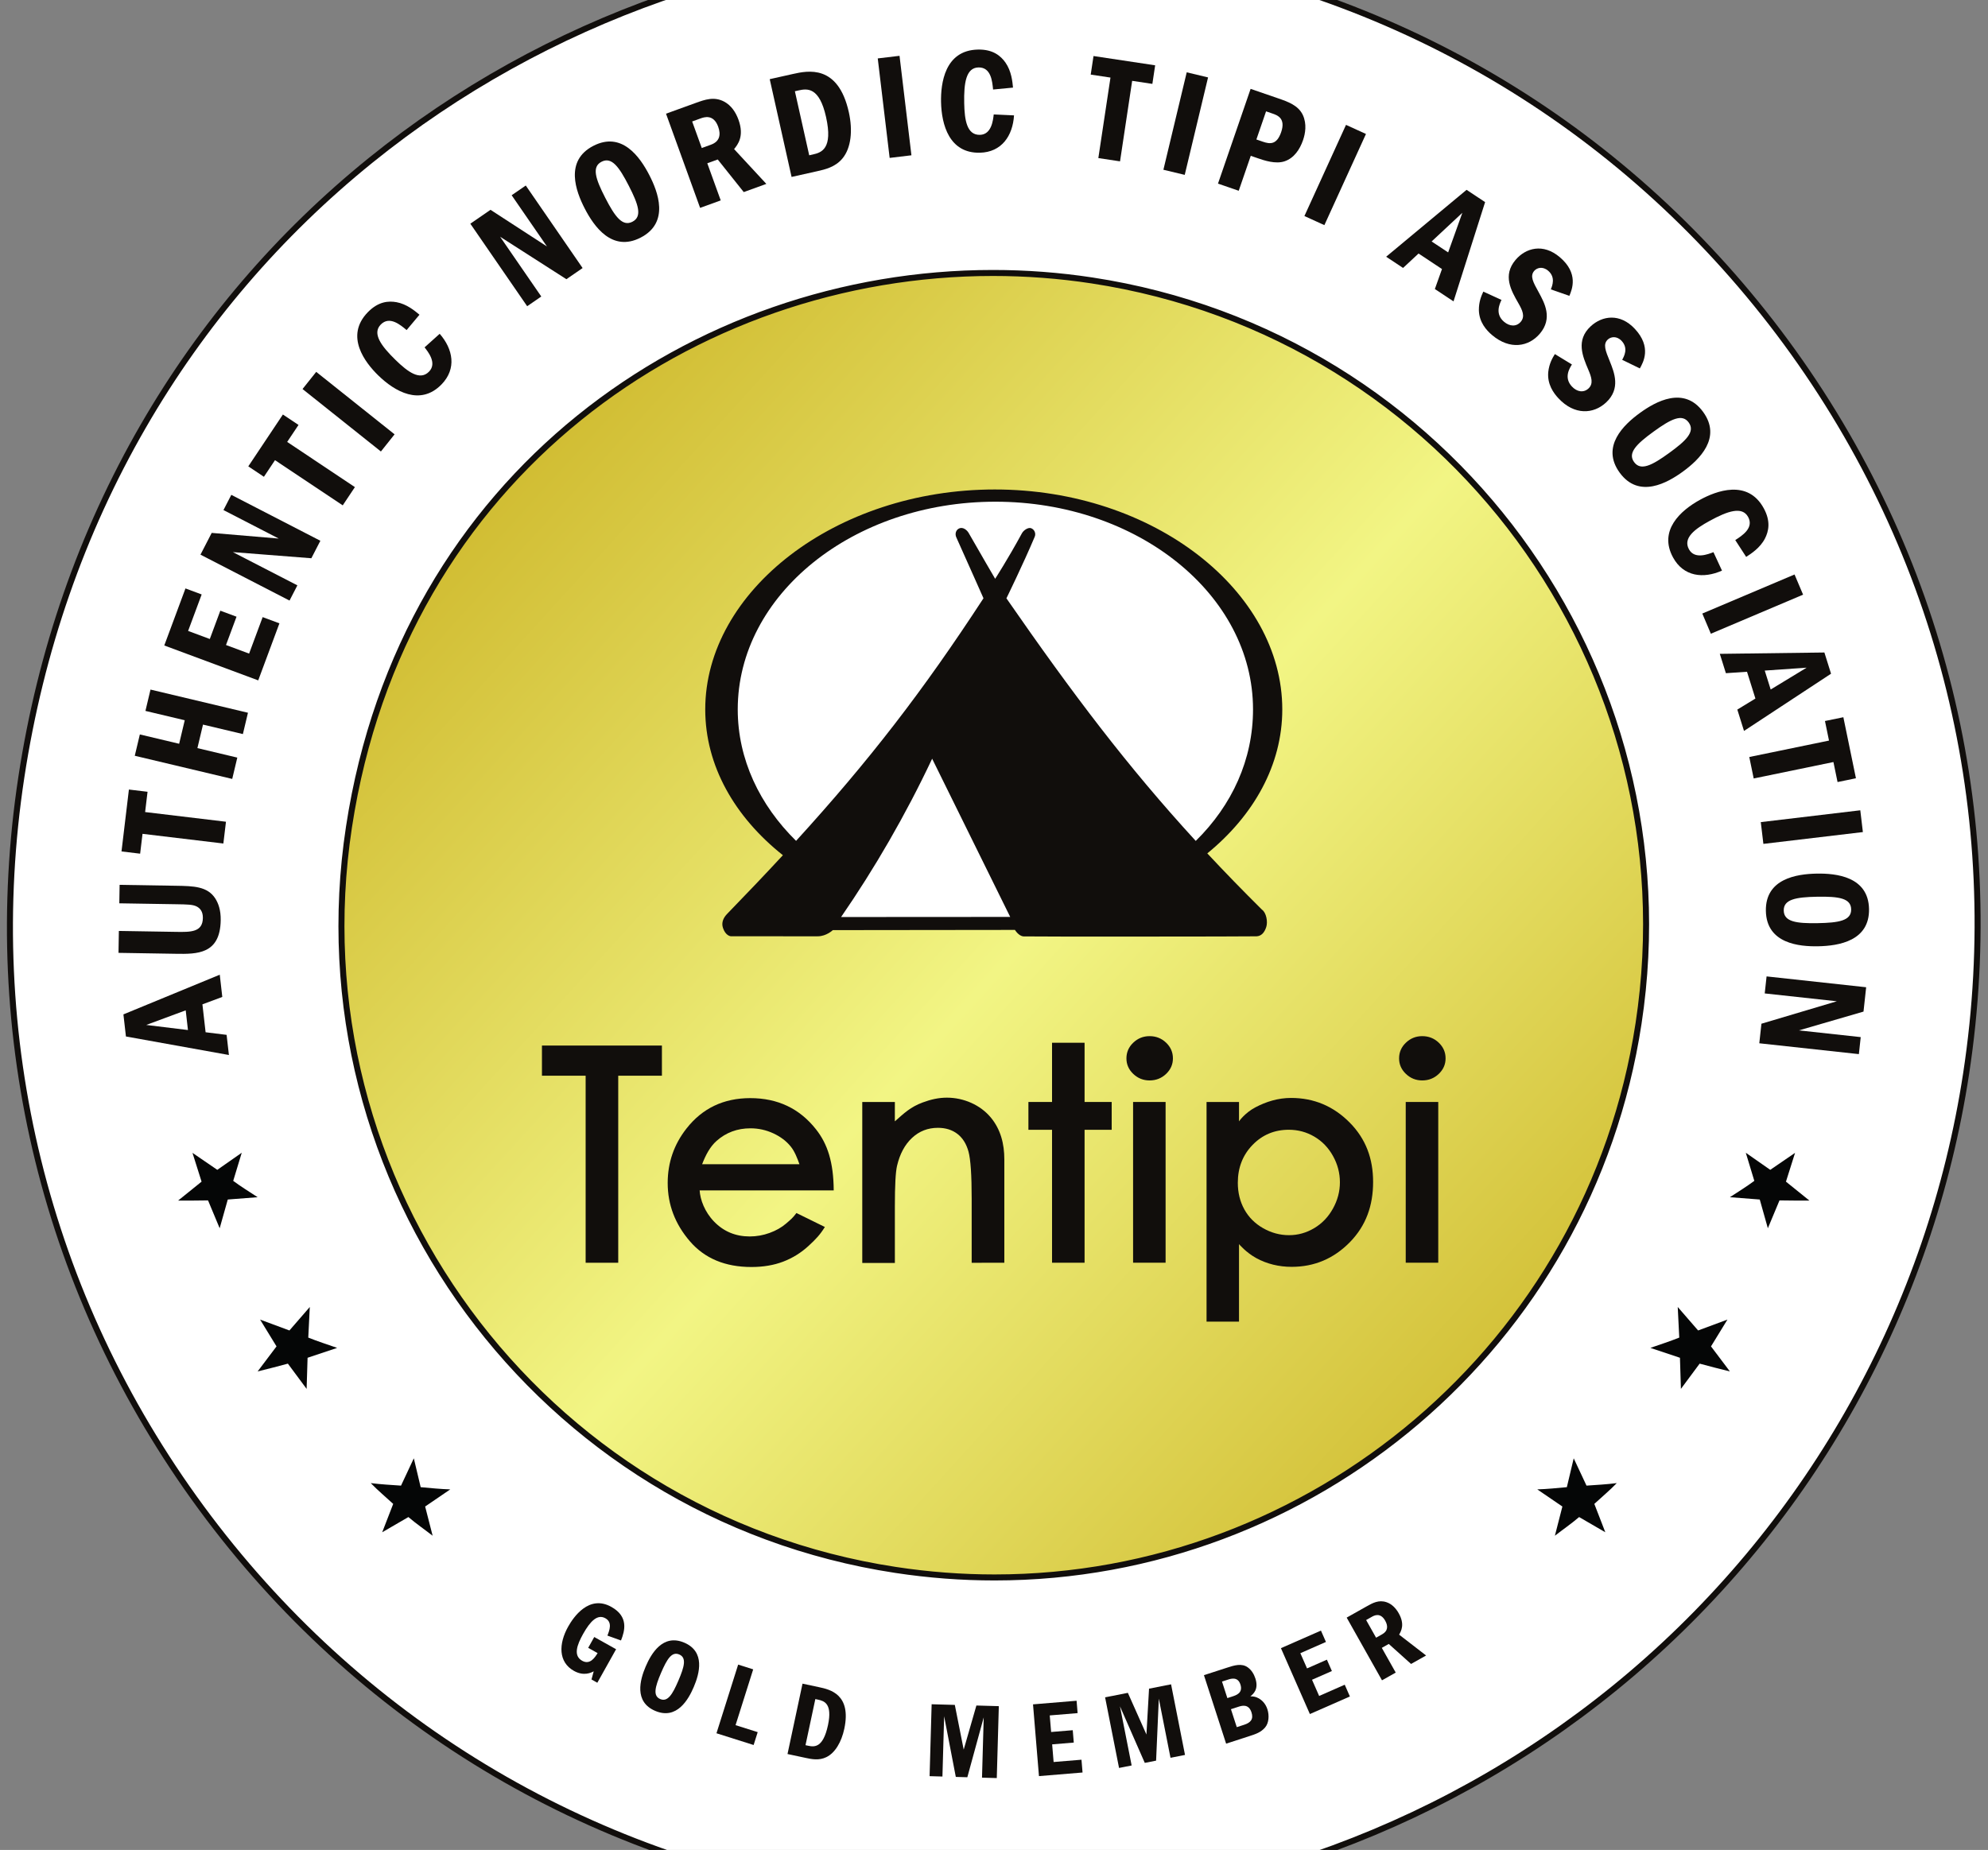 <?xml version="1.0" encoding="UTF-8" standalone="no"?>
<svg preserveAspectRatio="xMidYMid slice"
   xmlns:dc="http://purl.org/dc/elements/1.1/"
   xmlns:cc="http://creativecommons.org/ns#"
   xmlns:rdf="http://www.w3.org/1999/02/22-rdf-syntax-ns#"
   xmlns:svg="http://www.w3.org/2000/svg"
   xmlns="http://www.w3.org/2000/svg"
   viewBox="0 0 377.947 377.947"
   height="726px"
   width="780px"
   xml:space="preserve"
   id="svg2"
   version="1.1"><rect x="0" y="0" width="377.947" height="377.947" fill="#808080" stroke="none"/><defs
     id="defs6"><clipPath
       id="clipPath20"
       clipPathUnits="userSpaceOnUse"><path
         id="path18"
         d="m 2073.51,761.211 c -363.53,-363.59 -952.94,-363.59 -1316.475,-0.012 -363.535,363.591 -363.535,953.081 0,1316.661 363.535,363.59 952.935,363.59 1316.475,0.01 363.53,-363.59 363.53,-953.08 0,-1316.659 z" /></clipPath><linearGradient
       id="linearGradient32"
       spreadMethod="pad"
       gradientTransform="matrix(1873.27,-1646.21,-1646.21,-1873.27,511.222,2214)"
       gradientUnits="userSpaceOnUse"
       y2="0"
       x2="1"
       y1="0"
       x1="0"><stop
         id="stop22"
         offset="0"
         style="stop-opacity:1;stop-color:#c8ae1d" /><stop
         id="stop24"
         offset="0.003"
         style="stop-opacity:1;stop-color:#c8ae1d" /><stop
         id="stop26"
         offset="0.503"
         style="stop-opacity:1;stop-color:#f2f584" /><stop
         id="stop28"
         offset="0.998"
         style="stop-opacity:1;stop-color:#c8ae1d" /><stop
         id="stop30"
         offset="1"
         style="stop-opacity:1;stop-color:#c8ae1d" /></linearGradient></defs><g
     transform="matrix(1.333,0,0,-1.333,0,377.947)"
     id="g10"><g
       transform="scale(0.1)"
       id="g12"><g
         id="g14"><g
           clip-path="url(#clipPath20)"
           id="g16"><path
             id="path34"
             style="fill:url(#linearGradient32);fill-opacity:1;fill-rule:nonzero;stroke:none"
             d="m 2073.51,761.211 c -363.53,-363.59 -952.94,-363.59 -1316.475,-0.012 -363.535,363.591 -363.535,953.081 0,1316.661 363.535,363.59 952.935,363.59 1316.475,0.01 363.53,-363.59 363.53,-953.08 0,-1316.659" /></g></g><path
         id="path36"
         style="fill:#ffffff;fill-opacity:1;fill-rule:nonzero;stroke:none"
         d="m 1416.1,2820.48 h -0.04 C 1092.65,2820.47 777.5,2709.68 528.672,2508.52 397.633,2402.58 288.512,2274.98 204.336,2129.28 116.402,1977.06 57.914,1808.69 30.496,1628.83 -25.98,1258.34 65.176,888.039 287.18,586.121 509.176,284.211 835.445,86.82 1205.88,30.34 c 70.31,-10.719 141.83,-16.16 212.59,-16.16 332.21,0 654.96,119.082 908.8,335.308 256.66,218.641 426.02,522.782 476.88,856.402 56.48,370.49 -34.68,740.79 -256.68,1042.71 -222,301.92 -548.27,499.3 -918.71,555.78 -70.04,10.68 -141.59,16.1 -212.66,16.1 v 0 m -0.03,-472.7 c 47.18,0 94.47,-3.53 141.46,-10.69 507.88,-77.45 856.83,-552 779.39,-1059.96 -70.19,-460.419 -466.64,-790.259 -918.45,-790.259 -46.63,0 -93.83,3.508 -141.36,10.758 -507.876,77.449 -856.817,552.011 -779.383,1059.961 76.511,501.91 492.179,790.18 918.343,790.19" /><path
         id="path38"
         style="fill:none;stroke:#110e0c;stroke-width:8.572;stroke-linecap:butt;stroke-linejoin:miter;stroke-miterlimit:10;stroke-dasharray:none;stroke-opacity:1"
         d="m 1416.1,2820.48 h -0.04 C 1092.65,2820.47 777.5,2709.68 528.672,2508.52 397.633,2402.58 288.512,2274.98 204.336,2129.28 116.402,1977.06 57.914,1808.69 30.496,1628.83 -25.98,1258.34 65.176,888.039 287.18,586.121 509.176,284.211 835.445,86.82 1205.88,30.34 c 70.31,-10.719 141.83,-16.16 212.59,-16.16 332.21,0 654.96,119.082 908.8,335.308 256.66,218.641 426.02,522.782 476.88,856.402 56.48,370.49 -34.68,740.79 -256.68,1042.71 -222,301.92 -548.27,499.3 -918.71,555.78 -70.04,10.68 -141.59,16.1 -212.66,16.1 v 0 m -0.03,-472.7 c 47.18,0 94.47,-3.53 141.46,-10.69 507.88,-77.45 856.83,-552 779.39,-1059.96 -70.19,-460.419 -466.64,-790.259 -918.45,-790.259 -46.63,0 -93.83,3.508 -141.36,10.758 -507.876,77.449 -856.817,552.011 -779.383,1059.961 76.511,501.91 492.179,790.18 918.343,790.19" /><path
         id="path40"
         style="fill:#110e0c;fill-opacity:1;fill-rule:nonzero;stroke:none"
         d="m 1135.9,1006.74 c -5.48,-7.342 -8.3,-9.439 -14.75,-15.01 -6.46,-5.57 -14.28,-10.031 -23.49,-13.378 -9.22,-3.372 -18.69,-5.043 -28.42,-5.043 -20.17,0 -37.13,7.062 -50.85,21.23 -13.39,13.801 -19.788,31.391 -20.554,44.501 h 191.224 c -0.3,40.12 -8.74,66.23 -25.33,87.16 -23.36,29.64 -54.59,44.45 -93.71,44.45 -37.97,0 -68.3,-14.46 -90.95,-43.38 -17.863,-22.75 -26.797,-48.66 -26.797,-77.72 0,-30.89 10.543,-58.57 31.633,-83.089 21.094,-24.512 50.344,-36.731 87.754,-36.731 16.87,0 31.99,2.559 45.34,7.649 13.36,5.109 25.39,12.582 36.08,22.371 10.68,9.809 16.62,16.191 23.36,27.059 l -40.54,19.931 z m -33,113.67 c 10.33,-4.79 18.64,-11.09 24.91,-18.88 5.68,-7.05 9.18,-16.35 12.36,-25.14 h -138.78 c 4.98,13.02 11.35,25.05 20.52,33.18 13.5,11.99 29.64,18.01 48.42,18.01 11.38,0 22.24,-2.41 32.57,-7.17 v 0" /><path
         id="path42"
         style="fill:#110e0c;fill-opacity:1;fill-rule:nonzero;stroke:none"
         d="m 2028.42,1259.05 c 9.17,0 17.02,-3.09 23.53,-9.3 6.51,-6.19 9.76,-13.66 9.76,-22.42 0,-8.58 -3.25,-15.96 -9.76,-22.16 -6.51,-6.19 -14.36,-9.29 -23.53,-9.29 -9.02,0 -16.76,3.1 -23.26,9.29 -6.51,6.2 -9.77,13.58 -9.77,22.16 0,8.76 3.26,16.23 9.77,22.42 6.5,6.21 14.24,9.3 23.26,9.3" /><path
         id="path44"
         style="fill:#110e0c;fill-opacity:1;fill-rule:nonzero;stroke:none"
         d="m 2004.87,1165.15 h 46.38 V 935.852 h -46.38 v 229.298 0" /><path
         id="path46"
         style="fill:#110e0c;fill-opacity:1;fill-rule:nonzero;stroke:none"
         d="m 1500.44,1249.63 h 46.4 v -84.48 h 38.66 v -39.69 h -38.66 V 935.828 h -46.4 v 189.632 h -33.7 v 39.69 h 33.7 v 84.48 0" /><path
         id="path48"
         style="fill:#110e0c;fill-opacity:1;fill-rule:nonzero;stroke:none"
         d="m 1639.55,1259.05 c 9.18,0 17.02,-3.09 23.53,-9.3 6.52,-6.19 9.76,-13.66 9.76,-22.42 0,-8.58 -3.24,-15.96 -9.76,-22.16 -6.51,-6.19 -14.35,-9.29 -23.53,-9.29 -9,0 -16.74,3.1 -23.26,9.29 -6.51,6.2 -9.76,13.58 -9.76,22.16 0,8.76 3.25,16.23 9.76,22.42 6.52,6.21 14.26,9.3 23.26,9.3" /><path
         id="path50"
         style="fill:#110e0c;fill-opacity:1;fill-rule:nonzero;stroke:none"
         d="m 1616.02,1165.15 h 46.37 V 935.852 h -46.37 v 229.298 0" /><path
         id="path52"
         style="fill:#110e0c;fill-opacity:1;fill-rule:nonzero;stroke:none"
         d="m 1925,1135.73 c -23.19,23.46 -51.09,35.18 -83.67,35.18 -18.71,0 -35.64,-5.41 -50.82,-13.38 -15.17,-7.97 -23.42,-20.02 -23.42,-20.02 v 27.62 H 1720.8 V 851.762 h 46.29 v 110.609 c 0,0 9.91,-11.91 24.68,-19.98 15,-8.211 32.12,-12.43 50.39,-12.43 32.46,0 60.17,11.769 83.14,35.269 22.98,23.54 33.04,52.14 33.04,85.83 0,33 -10.15,61.22 -33.34,84.67 z m -50.71,-150.601 c -11.2,-6.66 -23.13,-9.988 -35.86,-9.988 -12.93,0 -25.21,3.3 -36.85,9.898 -11.64,6.609 -20.59,15.531 -26.83,26.781 -6.24,11.27 -9.36,23.96 -9.36,38.07 0,21.52 7,39.5 21,53.97 14,14.44 31.24,21.67 51.72,21.67 13.15,0 25.3,-3.27 36.44,-9.82 11.13,-6.54 19.99,-15.73 26.57,-27.57 6.59,-11.83 9.87,-24.35 9.87,-37.56 0,-13.09 -3.31,-25.6 -9.95,-37.54 -6.63,-11.97 -15.55,-21.259 -26.75,-27.911 v 0" /><path
         id="path54"
         style="fill:#110e0c;fill-opacity:1;fill-rule:nonzero;stroke:none"
         d="m 1229.78,1165.12 h 46.49 l -0.03,-27.61 c 13.63,11.94 22.08,20.39 39.94,27.03 11.27,4.2 22.56,6.77 34.23,6.77 23.94,0 47.77,-10.27 62.81,-28.47 13.94,-16.88 19.17,-37.45 19.17,-59.57 V 935.781 l -46.57,-0.031 v 91.38 c 0,33.73 -1.51,56.11 -4.53,67.19 -3.02,11.06 -8.29,19.49 -15.8,25.28 -7.51,5.79 -16.78,8.68 -27.84,8.68 -14.33,0 -26.64,-4.79 -36.9,-14.38 -10.29,-9.6 -17.4,-22.88 -21.38,-39.81 -2.07,-8.83 -3.1,-27.95 -3.1,-57.32 v -81.301 h -46.49 v 229.651 0" /><path
         id="path56"
         style="fill:#110e0c;fill-opacity:1;fill-rule:nonzero;stroke:none"
         d="M 944.039,1245.64 H 772.938 v -43.02 H 835.25 V 935.789 h 46.477 v 266.831 h 62.312 v 43.02 0" /><path
         id="path58"
         style="fill:#ffffff;fill-opacity:1;fill-rule:nonzero;stroke:none"
         d="m 1804.95,1726.03 c 0,164.06 -172.54,297.04 -385.38,297.04 -212.84,0 -385.38,-132.98 -385.38,-297.04 0,-90.85 52.98,-172.12 136.36,-226.61 v -76.16 h 314.15 v 10.05 c 181.8,23.86 320.25,145.79 320.25,292.72" /><path
         id="path60"
         style="fill:#110e0c;fill-opacity:1;fill-rule:nonzero;stroke:none"
         d="m 1199.58,1428.99 241.18,0.15 -111.32,225.69 c -38.07,-80.72 -82.24,-156.76 -129.86,-225.84 v 0 z m 505.83,108.57 c 51.94,51.09 81.67,116.18 81.67,187.62 0,163.65 -164.51,296.29 -367.45,296.29 -202.94,0 -367.45,-132.64 -367.45,-296.29 0,-71.16 31.3,-136.46 83.2,-187.54 103.96,114.03 180.88,213.62 267.28,346.07 0,0 -22.25,50.18 -38.75,86.88 -2.31,5.13 -0.49,10.67 3.99,12.73 5.47,2.53 11.3,-2.34 13.62,-6.44 15.25,-26.85 37.8,-65.37 37.8,-65.37 0,0 18.5,28.67 38.14,64.86 2.48,4.57 9.06,8.79 13.1,7.31 4.62,-1.7 7.25,-7.3 5.18,-12.23 -16.43,-38.95 -40.36,-87.81 -40.36,-87.81 95.2,-137.39 172.84,-240.05 270.03,-346.08 v 0 z m -588.83,-20.39 c -68.63,54.51 -110.75,127.5 -110.75,207.99 0,168.59 185.68,313.75 412.95,313.75 227.27,0 410.03,-145.16 410.03,-313.75 0,-79.09 -40.55,-151.16 -106.94,-205.39 24.47,-26.22 50.25,-52.76 77.91,-80.2 6.31,-4.36 8.57,-17.38 6.19,-24.77 -2.62,-8.09 -7.02,-13.01 -13.93,-13.32 -9.88,-0.4 -325.23,-0.57 -332.25,-0.13 -7.01,0.44 -12.26,9.26 -12.26,9.26 l -259.75,-0.3 c 0,0 -9.16,-8.8 -21.42,-8.8 H 1042.9 c -1.93,0 -8.22,1.45 -11.77,11.87 -2.62,7.66 0.63,14.62 5.82,19.98 28.41,29.26 54.8,56.99 79.63,83.81 v 0 0" /><path
         id="path62"
         style="fill:#110e0c;fill-opacity:1;fill-rule:nonzero;stroke:none"
         d="m 264.863,1295.88 -56.293,-20.85 59.493,-7.26 z m -88.847,-5.79 137.414,56.62 3.605,-31.73 -28.344,-10.56 4.536,-39.82 29.964,-3.71 3.278,-28.74 -146.864,26.42 -3.589,31.52" /><path
         id="path64"
         style="fill:#110e0c;fill-opacity:1;fill-rule:nonzero;stroke:none"
         d="m 169.52,1409.14 81.585,-1.33 c 20.77,-0.34 37.903,-0.62 38.231,19.73 0.156,9.64 -4.262,14.21 -9.148,16.64 -5.524,2.66 -12.809,2.78 -28.446,3.04 l -81.586,1.32 0.43,26.34 80.305,-1.3 c 25.265,-0.42 44.968,-0.74 56.25,-18.27 4.172,-6.72 7.879,-16.2 7.632,-30.98 -0.789,-48.61 -33.773,-48.29 -64.175,-47.79 l -81.59,1.33 0.512,31.27" /><path
         id="path66"
         style="fill:#110e0c;fill-opacity:1;fill-rule:nonzero;stroke:none"
         d="m 183.844,1610.85 26.594,-3.19 -3.465,-28.93 115.308,-13.81 -3.718,-31.06 -115.305,13.8 -3.391,-28.3 -26.586,3.19 10.563,88.3" /><path
         id="path68"
         style="fill:#110e0c;fill-opacity:1;fill-rule:nonzero;stroke:none"
         d="m 353.645,1720.4 -7.235,-30.42 -56.89,13.52 -7.973,-33.55 56.891,-13.53 -7.239,-30.43 -138.98,33.04 7.23,30.43 56.047,-13.32 7.977,33.56 -56.055,13.32 7.23,30.43 138.997,-33.05" /><path
         id="path70"
         style="fill:#110e0c;fill-opacity:1;fill-rule:nonzero;stroke:none"
         d="m 264.52,1897.73 23.101,-8.58 -19.332,-52.04 30.934,-11.5 15.007,40.39 23.106,-8.59 -15.008,-40.38 32.945,-12.25 19.336,52.04 23.907,-8.88 -30.235,-81.37 -133.984,49.8 30.223,81.36" /><path
         id="path72"
         style="fill:#110e0c;fill-opacity:1;fill-rule:nonzero;stroke:none"
         d="m 301.918,1976.96 95.633,-8.08 -78.84,40.65 11.187,21.71 127.016,-65.5 -12.859,-24.94 -111.907,8.76 91.973,-47.42 -11.195,-21.71 -127.008,65.5 16,31.03" /><path
         id="path74"
         style="fill:#110e0c;fill-opacity:1;fill-rule:nonzero;stroke:none"
         d="m 403.473,2145.85 22.281,-14.87 -16.18,-24.23 96.586,-64.48 -17.359,-26.02 -96.59,64.47 -15.82,-23.71 -22.274,14.87 49.356,73.97" /><path
         id="path76"
         style="fill:#110e0c;fill-opacity:1;fill-rule:nonzero;stroke:none"
         d="m 450.992,2206.67 111.766,-89.1 -19.5,-24.48 -111.778,89.11 19.512,24.47" /><path
         id="path78"
         style="fill:#110e0c;fill-opacity:1;fill-rule:nonzero;stroke:none"
         d="m 627.094,2261 c 19.074,-21.86 24.437,-49.82 2.617,-72.22 -30.34,-31.16 -66.824,-9.97 -90.141,12.74 -18.574,18.09 -48.308,56.02 -14.98,90.25 15.098,15.5 29.629,16.3 40.859,14.32 14.727,-2.68 26.215,-12.38 32.809,-17.9 l -18.348,-21.9 c -8.726,7.3 -24.351,20.74 -36.914,7.84 -12.398,-12.74 0.559,-30.43 21.277,-50.61 17.188,-16.74 34.622,-29.85 47.625,-16.5 11.809,12.13 -1.585,28.46 -6.363,34.61 l 21.559,19.37" /><path
         id="path80"
         style="fill:#110e0c;fill-opacity:1;fill-rule:nonzero;stroke:none"
         d="m 699.551,2437.87 80.504,-52.28 -50.325,73.06 20.129,13.86 81.059,-117.72 -23.113,-15.92 -94.535,60.56 58.703,-85.24 -20.118,-13.86 -81.062,117.72 28.758,19.82" /><path
         id="path82"
         style="fill:#110e0c;fill-opacity:1;fill-rule:nonzero;stroke:none"
         d="m 863.242,2454.93 c 14.008,-27.27 24.617,-41.34 38.727,-34.08 14.293,7.35 8.636,24.45 -5.184,51.33 -13.715,26.69 -24.336,41.71 -38.816,34.27 -14.106,-7.25 -8.938,-23.88 5.273,-51.52 z m 62.895,32.34 c 11.953,-23.26 29.422,-67.54 -12.508,-89.1 -40.793,-20.97 -66.613,16.13 -79.742,41.67 -12.543,24.4 -28.942,68.02 12.418,89.29 40.406,20.77 66.215,-15.36 79.832,-41.86" /><path
         id="path84"
         style="fill:#110e0c;fill-opacity:1;fill-rule:nonzero;stroke:none"
         d="m 987.168,2563.88 13.702,-37.88 13.09,4.75 c 12.69,4.59 14.34,14.52 10.33,25.61 -6.71,18.52 -20.2,13.64 -25.235,11.82 z m 4.82,26.35 c 13.492,4.89 26.582,9.62 41.012,1.86 9.89,-5.31 16.37,-15.04 20.23,-25.71 8.6,-23.77 -1.06,-35.47 -6.25,-41.91 l 45.99,-49.65 -32.23,-11.67 -37.09,46.5 -14.9,-5.39 19.16,-52.98 -29.402,-10.65 -48.621,134.36 42.101,15.24" /><path
         id="path86"
         style="fill:#110e0c;fill-opacity:1;fill-rule:nonzero;stroke:none"
         d="m 1154.11,2515.63 5.23,1.17 c 12.12,2.7 28.94,7.99 18.75,53.59 -9.57,42.86 -26.84,40.55 -39.18,37.78 l -5.23,-1.17 z m -56.32,108.61 32.83,7.33 c 21.32,4.77 64.64,14.23 79.97,-54.36 5.84,-26.14 3.34,-51.28 -9.14,-66.16 -10.19,-12.37 -25.24,-15.74 -35.9,-18.12 l -36.59,-8.18 -31.17,139.49" /><path
         id="path88"
         style="fill:#110e0c;fill-opacity:1;fill-rule:nonzero;stroke:none"
         d="m 1282.92,2657.54 16.97,-141.91 -31.06,-3.73 -16.97,141.93 31.06,3.71" /><path
         id="path90"
         style="fill:#110e0c;fill-opacity:1;fill-rule:nonzero;stroke:none"
         d="m 1446.21,2572.57 c -1.76,-28.96 -17.57,-52.63 -48.83,-53.27 -43.47,-0.88 -54.58,39.81 -55.25,72.37 -0.51,25.92 4.94,73.81 52.69,74.78 21.63,0.43 32.53,-9.2 39.15,-18.49 8.61,-12.26 9.98,-27.23 10.8,-35.78 l -28.44,-2.72 c -1.08,11.33 -2.79,31.87 -20.77,31.5 -17.78,-0.35 -20.98,-22.07 -20.39,-50.97 0.48,-23.99 3.71,-45.57 22.34,-45.19 16.91,0.34 18.84,21.38 19.76,29.11 l 28.94,-1.34" /><path
         id="path92"
         style="fill:#110e0c;fill-opacity:1;fill-rule:nonzero;stroke:none"
         d="m 1647.5,2643.99 -3.98,-26.49 -28.82,4.34 -17.3,-114.85 -30.94,4.66 17.31,114.85 -28.18,4.25 3.99,26.48 87.92,-13.24" /><path
         id="path94"
         style="fill:#110e0c;fill-opacity:1;fill-rule:nonzero;stroke:none"
         d="m 1722.95,2626.72 -33.27,-139.01 -30.42,7.29 33.26,139 30.43,-7.28" /><path
         id="path96"
         style="fill:#110e0c;fill-opacity:1;fill-rule:nonzero;stroke:none"
         d="m 1805.68,2578.32 -13.81,-40.13 9.32,-3.21 c 10.34,-3.55 19.82,-4.33 26.03,13.71 6.83,19.85 -5.73,24.19 -12.22,26.42 z m 16.86,18.68 c 14.18,-4.89 28.97,-9.99 35.55,-23.81 5.97,-12.93 3.54,-26.61 0.32,-35.92 -4.6,-13.38 -12.92,-25.7 -26.25,-30.18 -12.85,-4.41 -29.46,1.31 -37.77,4.17 l -10.54,3.62 -17.17,-49.85 -29.57,10.19 46.53,135.17 38.9,-13.39" /><path
         id="path98"
         style="fill:#110e0c;fill-opacity:1;fill-rule:nonzero;stroke:none"
         d="m 1948.16,2546.05 -59.32,-130.05 -28.47,12.98 59.32,130.05 28.47,-12.98" /><path
         id="path100"
         style="fill:#110e0c;fill-opacity:1;fill-rule:nonzero;stroke:none"
         d="m 2065.37,2377.1 20.25,56.5 -43.82,-40.88 z m 52.71,71.74 -45.05,-141.61 -26.61,17.63 10.16,28.5 -33.4,22.15 -22.11,-20.56 -24.11,15.98 114.69,95.44 26.43,-17.53" /><path
         id="path102"
         style="fill:#110e0c;fill-opacity:1;fill-rule:nonzero;stroke:none"
         d="m 2211.82,2324.36 c 2.02,5.03 7.1,17.31 -3.84,26.6 -8.01,6.79 -16.16,4.15 -19.9,-0.26 -6.38,-7.52 -1.41,-16.24 6.45,-30.49 8.23,-15.14 20.35,-36.95 1.64,-59.01 -15.8,-18.63 -42.6,-23.72 -68.25,-1.95 -7.84,6.66 -18.36,18.11 -18.73,35.56 -0.08,12.16 3.64,20.52 6.35,26.37 l 25.91,-11.86 c -2.85,-6.01 -9.45,-20.09 3.62,-31.18 8.17,-6.93 17.77,-7.21 23.87,-0.01 6.51,7.67 2.29,16.6 -3.39,26.48 -10.3,18.01 -22.85,39.64 -4,61.85 14.42,17 39.23,24.06 63.08,3.8 27.13,-23.01 17.45,-45.99 13.64,-55.13 l -26.45,9.23" /><path
         id="path104"
         style="fill:#110e0c;fill-opacity:1;fill-rule:nonzero;stroke:none"
         d="m 2313.58,2223.89 c 2.6,4.75 9.09,16.34 -0.69,26.86 -7.15,7.69 -15.56,6.03 -19.79,2.09 -7.23,-6.72 -3.31,-15.96 2.81,-31.05 6.4,-16.01 15.87,-39.09 -5.32,-58.8 -17.89,-16.64 -45.1,-18.54 -68.02,6.11 -7,7.54 -16.1,20.15 -14.41,37.53 1.36,12.09 6.04,19.95 9.42,25.44 l 24.33,-14.84 c -3.54,-5.63 -11.75,-18.83 -0.08,-31.38 7.3,-7.86 16.8,-9.27 23.71,-2.84 7.37,6.86 4.23,16.23 -0.24,26.7 -8.11,19.1 -18.04,42.06 3.3,61.91 16.33,15.18 41.8,19.27 63.11,-3.65 24.23,-26.06 11.91,-47.76 7.05,-56.38 l -25.18,12.3" /><path
         id="path106"
         style="fill:#110e0c;fill-opacity:1;fill-rule:nonzero;stroke:none"
         d="m 2358.35,2121.45 c -24.81,-17.99 -37.11,-30.6 -27.8,-43.43 9.43,-13.02 25.46,-4.85 49.92,12.89 24.3,17.59 37.54,30.37 27.99,43.55 -9.31,12.84 -24.95,5.23 -50.11,-13.01 z m 41.49,-57.27 c -21.17,-15.33 -62.29,-39.31 -89.94,-1.13 -26.9,37.13 5.83,68.28 29.09,85.12 22.21,16.1 62.83,38.92 90.11,1.26 26.65,-36.79 -5.15,-67.77 -29.26,-85.25" /><path
         id="path108"
         style="fill:#110e0c;fill-opacity:1;fill-rule:nonzero;stroke:none"
         d="m 2455.92,1923.16 c -26.51,-11.79 -54.8,-8.71 -69.79,18.74 -20.86,38.18 10.12,66.82 38.7,82.42 22.74,12.44 67.75,29.7 90.65,-12.22 10.37,-18.99 6.86,-33.12 1.67,-43.27 -6.9,-13.29 -19.54,-21.43 -26.75,-26.1 l -15.55,23.98 c 9.55,6.19 26.99,17.18 18.36,32.98 -8.52,15.6 -29.26,8.42 -54.64,-5.44 -21.05,-11.51 -38.7,-24.33 -29.76,-40.69 8.11,-14.85 27.66,-6.85 34.94,-4.09 l 12.17,-26.31" /><path
         id="path110"
         style="fill:#110e0c;fill-opacity:1;fill-rule:nonzero;stroke:none"
         d="m 2571.59,1888.85 -131.55,-55.73 -12.19,28.8 131.55,55.72 12.19,-28.79" /><path
         id="path112"
         style="fill:#110e0c;fill-opacity:1;fill-rule:nonzero;stroke:none"
         d="m 2525.37,1753.55 51.28,31.16 -59.75,-4.17 z m 86.09,22.54 -124.13,-81.63 -9.55,30.45 25.81,15.74 -11.99,38.23 -30.12,-2.05 -8.66,27.6 149.15,1.92 9.49,-30.26" /><path
         id="path114"
         style="fill:#110e0c;fill-opacity:1;fill-rule:nonzero;stroke:none"
         d="m 2646.96,1626.94 -26.22,-5.41 -5.88,28.55 -113.71,-23.45 -6.3,30.63 113.7,23.44 -5.76,27.91 26.23,5.4 17.94,-87.07" /><path
         id="path116"
         style="fill:#110e0c;fill-opacity:1;fill-rule:nonzero;stroke:none"
         d="m 2656.86,1550.18 -141.9,-16.85 -3.7,31.05 141.91,16.87 3.69,-31.07" /><path
         id="path118"
         style="fill:#110e0c;fill-opacity:1;fill-rule:nonzero;stroke:none"
         d="m 2591.63,1457.94 c -30.62,-0.56 -47.92,-3.87 -47.63,-19.71 0.29,-16.06 18.11,-18.52 48.3,-17.99 29.98,0.54 48.14,3.43 47.84,19.71 -0.28,15.85 -17.46,18.54 -48.51,17.99 z m 1.26,-70.69 c -26.12,-0.46 -73.53,3.41 -74.38,50.53 -0.82,45.83 43.83,52.62 72.53,53.14 27.41,0.49 73.75,-4.05 74.59,-50.52 0.81,-45.4 -42.97,-52.61 -72.74,-53.15" /><path
         id="path120"
         style="fill:#110e0c;fill-opacity:1;fill-rule:nonzero;stroke:none"
         d="m 2657.76,1294.09 -92.12,-26.81 88.15,-9.6 -2.64,-24.27 -142.02,15.47 3.04,27.9 107.55,32.02 -102.85,11.2 2.65,24.28 142.02,-15.47 -3.78,-34.72" /><path
         id="path122"
         style="fill:#110e0c;fill-opacity:1;fill-rule:nonzero;stroke:none"
         d="m 878.684,384.469 -26.766,-47.809 -8.324,4.66 3.168,11.641 c -3.742,-1.973 -14.121,-7.27 -28.215,0.621 -22.293,12.477 -22.047,38.449 -8.219,63.156 7.445,13.293 29.637,46.024 61.598,28.121 24.844,-13.898 19.219,-34.031 13.75,-47.898 l -19.383,6.961 c 2.816,7.25 7.559,18.879 -2.914,24.738 -11.145,6.238 -21.402,-3.898 -31.695,-22.289 -9.016,-16.121 -14.266,-31.172 -1.375,-38.383 11.414,-6.386 18.5,5.332 22.004,10.953 l -13.426,7.52 8.636,15.449 31.161,-17.441" /><path
         id="path124"
         style="fill:#110e0c;fill-opacity:1;fill-rule:nonzero;stroke:none"
         d="m 942.668,350.449 c -8.652,-20.25 -11.574,-32.57 -1.102,-37.039 10.622,-4.539 17.489,6.422 26.016,26.379 8.477,19.832 11.926,32.59 1.164,37.191 -10.48,4.481 -17.301,-6 -26.078,-26.531 z m 46.723,-19.969 c -7.383,-17.281 -23.871,-47.25 -55.02,-33.929 -30.301,12.949 -21.617,44.25 -13.508,63.219 7.75,18.128 24.356,47.199 55.082,34.07 30.015,-12.84 21.864,-43.68 13.446,-63.36" /><path
         id="path126"
         style="fill:#110e0c;fill-opacity:1;fill-rule:nonzero;stroke:none"
         d="m 1074.21,355.75 -25.14,-79.59 31.57,-9.969 -5.81,-18.363 -52.99,16.754 30.93,97.949 21.44,-6.781" /><path
         id="path128"
         style="fill:#110e0c;fill-opacity:1;fill-rule:nonzero;stroke:none"
         d="m 1148.82,247.59 3.76,-0.801 c 8.73,-1.867 21.3,-3.437 28.29,29.371 6.58,30.852 -5.39,34.5 -14.26,36.399 l -3.77,0.8 z m -4.26,87.769 23.62,-5.039 c 15.36,-3.269 46.48,-10.07 35.95,-59.429 -4.01,-18.821 -13.17,-34.5 -25.77,-40.45 -10.35,-5.043 -21.19,-2.73 -28.86,-1.089 l -26.34,5.617 21.4,100.39" /><path
         id="path130"
         style="fill:#110e0c;fill-opacity:1;fill-rule:nonzero;stroke:none"
         d="m 1361.78,305.051 12.66,-63.789 18.1,62.91 31.99,-0.91 -2.91,-102.602 -21.07,0.602 2.44,85.976 -23.36,-85.398 -16.45,0.48 -16.64,86.532 -2.43,-85.993 -18.31,0.532 2.92,102.589 33.06,-0.929" /><path
         id="path132"
         style="fill:#110e0c;fill-opacity:1;fill-rule:nonzero;stroke:none"
         d="m 1535.44,310.98 1.47,-17.652 -39.75,-3.289 1.97,-23.648 30.84,2.55 1.46,-17.64 -30.84,-2.551 2.09,-25.18 39.74,3.289 1.52,-18.257 -62.16,-5.141 -8.48,102.359 62.14,5.16" /><path
         id="path134"
         style="fill:#110e0c;fill-opacity:1;fill-rule:nonzero;stroke:none"
         d="m 1608.58,322.238 26.48,-59.418 3.72,65.391 31.42,6.187 19.88,-100.726 -20.69,-4.082 -16.67,84.422 -3.87,-88.481 -16.15,-3.191 -35.4,80.73 16.67,-84.422 -17.97,-3.546 -19.89,100.738 32.47,6.398" /><path
         id="path136"
         style="fill:#110e0c;fill-opacity:1;fill-rule:nonzero;stroke:none"
         d="m 1763.9,273.301 10.54,3.41 c 9.23,2.988 13.61,7.961 10.47,17.629 -4.12,12.762 -14.08,9.531 -18.92,7.961 l -10.4,-3.371 z m -13.43,41.449 6.88,2.23 c 5.86,1.911 15.67,5.079 11.74,17.239 -3.69,11.422 -13.51,8.25 -17.76,6.871 l -8.49,-2.75 z m -33.41,32.719 33.25,10.769 c 9.68,3.141 20.66,6.692 29.37,0.282 5.27,-3.79 8.77,-9.622 10.76,-15.782 5.08,-15.668 -3.16,-22.218 -7.13,-25.449 3.6,-0.117 7.01,-0.148 11.76,-2.828 4.74,-2.66 9.87,-7.481 12.52,-15.691 2.76,-8.5 2.27,-19.489 -3.39,-26.02 -6,-6.961 -13.46,-9.379 -22.26,-12.219 l -33.24,-10.781 -31.64,97.719" /><path
         id="path138"
         style="fill:#110e0c;fill-opacity:1;fill-rule:nonzero;stroke:none"
         d="m 1883.95,411.059 7.12,-16.2 -36.49,-16.031 9.54,-21.707 28.32,12.449 7.12,-16.211 -28.33,-12.437 10.15,-23.121 36.5,16.051 7.36,-16.782 -57.06,-25.07 -41.29,93.988 57.06,25.071" /><path
         id="path140"
         style="fill:#110e0c;fill-opacity:1;fill-rule:nonzero;stroke:none"
         d="m 1948.4,426.109 14.19,-25.199 8.71,4.899 c 8.45,4.761 8.44,11.992 4.29,19.371 -6.95,12.34 -15.93,7.281 -19.29,5.39 z m 0.29,19.25 c 8.98,5.063 17.7,9.961 28.84,6.172 7.64,-2.59 13.39,-8.711 17.39,-15.82 8.9,-15.832 3.45,-25.25 0.53,-30.441 l 38.47,-29.731 -21.45,-12.078 -31.8,28.551 -9.92,-5.602 19.86,-35.269 -19.59,-11.02 -50.36,89.457 28.03,15.781" /><path
         id="path142"
         style="fill:#050606;fill-opacity:1;fill-rule:nonzero;stroke:none"
         d="m 2580.58,1024.52 c -14.28,-0.05 -28.22,-0.07 -42.64,0.22 l -16.6,-39.74 -11.55,40.99 -42.59,3.32 c 11.6,7.55 23.77,15.11 34.83,23.3 l -12.16,40.11 34.87,-24.38 35.4,24.22 -12.98,-41.07 33.42,-26.97" /><path
         id="path144"
         style="fill:#050606;fill-opacity:1;fill-rule:nonzero;stroke:none"
         d="m 2467.2,780.762 c -14.29,3.476 -28.67,7.199 -43.14,11.117 l -26.72,-36.02 -1.37,44.391 -42.15,14.109 c 13.56,4.75 27.8,9.289 41.16,14.68 l -2.17,43.652 29.05,-33.492 41.83,15.52 -23.43,-38.239 26.94,-35.718" /><path
         id="path146"
         style="fill:#050606;fill-opacity:1;fill-rule:nonzero;stroke:none"
         d="m 2289.52,551.328 -37.34,21.692 c -11.06,-9.461 -23.09,-17.719 -34.57,-26.629 l 10.68,41.66 -35.82,24.449 c 14.3,0.449 28.05,1.871 42.19,3.148 l 9.79,41.161 18.25,-38.95 c 14.33,0.95 29.01,1.813 43.15,3.582 -10.1,-10.492 -21.32,-19.769 -32,-29.652 l 15.67,-40.461" /><path
         id="path148"
         style="fill:#050606;fill-opacity:1;fill-rule:nonzero;stroke:none"
         d="m 254.066,1024.52 c 14.274,-0.05 28.215,-0.07 42.637,0.22 l 16.602,-39.74 11.55,40.99 42.59,3.32 c -11.593,7.55 -23.773,15.11 -34.832,23.3 l 12.16,40.11 -34.863,-24.38 -35.402,24.22 12.972,-41.07 -33.414,-26.97" /><path
         id="path150"
         style="fill:#050606;fill-opacity:1;fill-rule:nonzero;stroke:none"
         d="m 367.445,780.762 c 14.293,3.476 28.676,7.199 43.137,11.117 l 26.723,-36.02 1.371,44.391 42.152,14.109 c -13.562,4.75 -27.801,9.289 -41.164,14.68 l 2.172,43.652 -29.047,-33.492 -41.832,15.52 23.434,-38.239 -26.946,-35.718" /><path
         id="path152"
         style="fill:#050606;fill-opacity:1;fill-rule:nonzero;stroke:none"
         d="m 545.121,551.328 37.344,21.692 c 11.055,-9.461 23.086,-17.719 34.57,-26.629 l -10.68,41.66 35.825,24.449 c -14.305,0.449 -28.059,1.871 -42.196,3.148 l -9.785,41.161 -18.246,-38.95 c -14.332,0.95 -29.019,1.813 -43.16,3.582 10.102,-10.492 21.324,-19.769 32.004,-29.652 l -15.676,-40.461" /></g></g></svg>